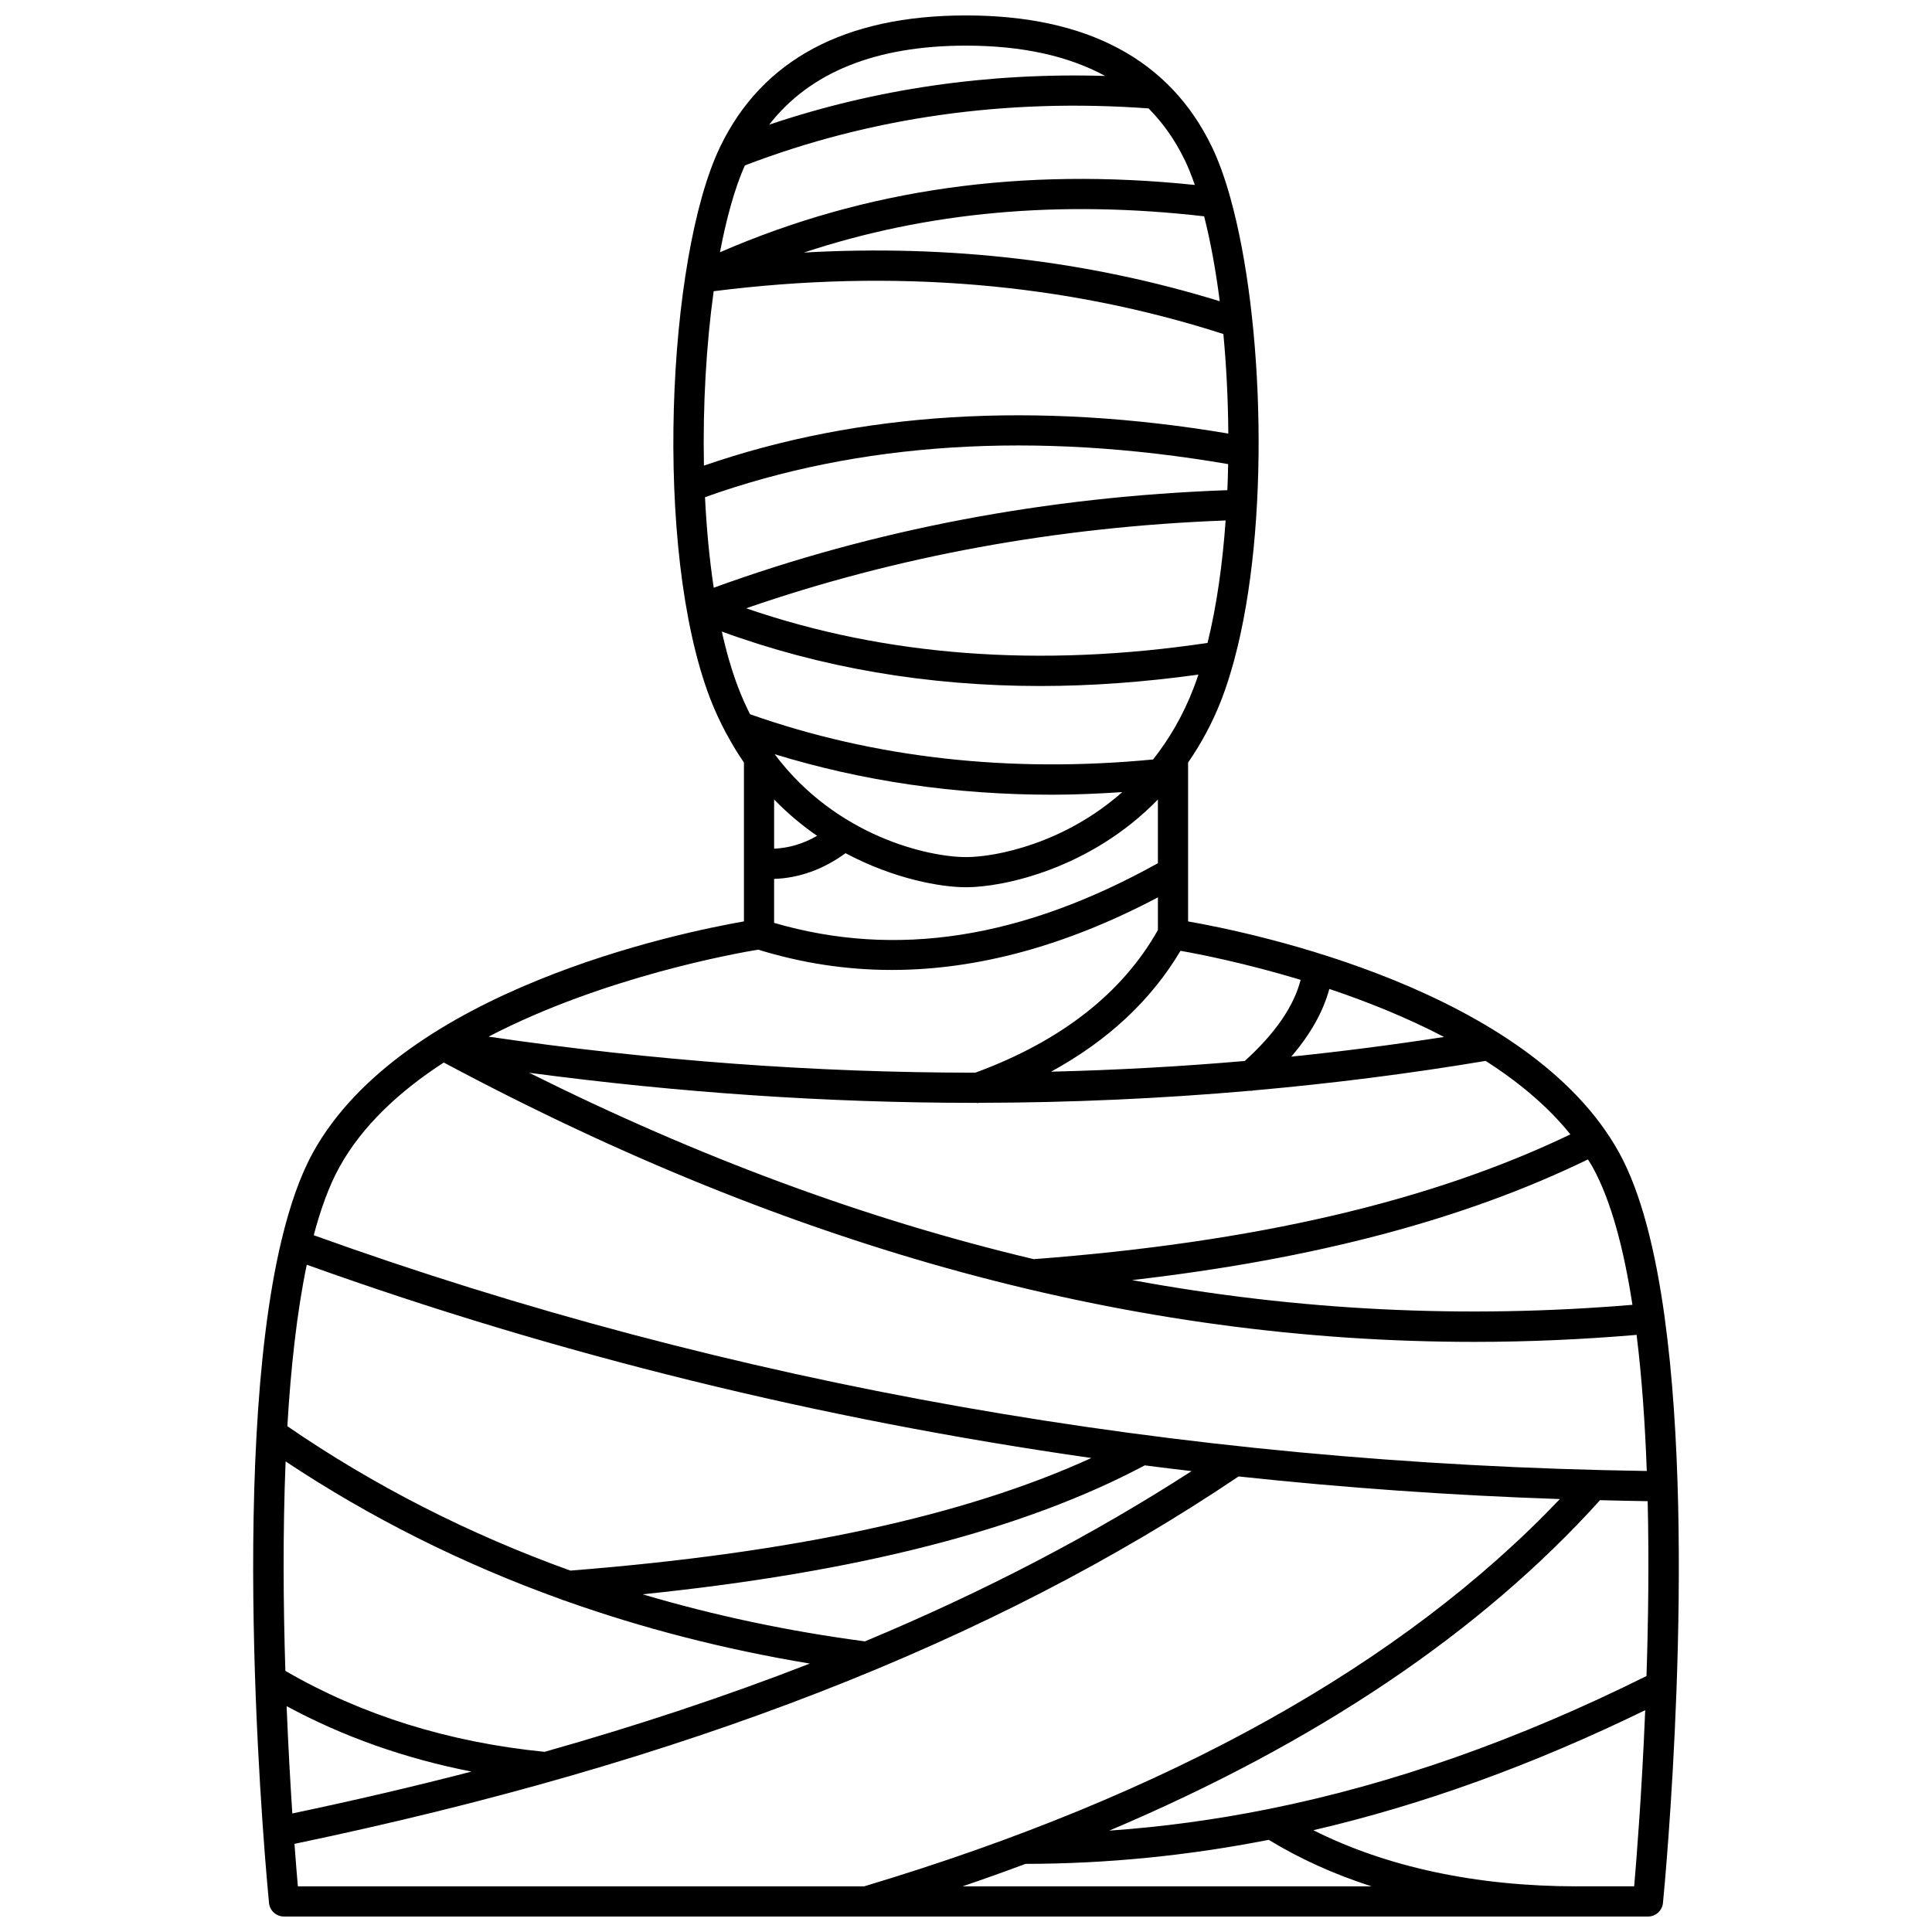 <?xml version="1.0" encoding="UTF-8"?>
<!-- Uploaded to: ICON Repo, www.iconrepo.com, Generator: ICON Repo Mixer Tools -->
<svg width="800px" height="800px" version="1.1" viewBox="144 144 512 512" xmlns="http://www.w3.org/2000/svg">
 <defs>
  <clipPath id="a">
   <path d="m211 148.09h378v503.81h-378z"/>
  </clipPath>
 </defs>
 <g clip-path="url(#a)">
  <path d="m585.15 493.12c0-0.008 0.004-0.012 0.004-0.02 0-0.012-0.008-0.02-0.008-0.031-2.434-17.652-6.258-33.074-12.07-43.613-23.832-43.168-97.223-58.301-114.22-61.27v-42.102c3.41-4.949 6.484-10.52 8.953-16.961 1.207-3.148 2.277-6.555 3.25-10.137 0.012-0.035 0.02-0.07 0.027-0.109 9.621-35.629 7.836-90.504-0.973-122.24-0.016-0.055-0.027-0.113-0.043-0.168-1.453-5.207-3.09-9.797-4.906-13.555-11.141-23.105-33.066-34.824-65.16-34.824-32.098 0-54.02 11.719-65.164 34.824-0.016 0.035-0.035 0.078-0.051 0.117-0.004 0.012-0.012 0.023-0.016 0.035-13.918 29.082-17.75 106.47-2.574 146.05 1.215 3.176 2.609 6.098 4.078 8.902 0.094 0.227 0.219 0.426 0.348 0.629 1.414 2.641 2.926 5.109 4.527 7.434v42.102c-17 2.965-90.395 18.098-114.22 61.27-3.41 6.184-6.125 14.066-8.293 23.074 0 0.004-0.004 0.008-0.008 0.012-0.008 0.02 0 0.035-0.008 0.055-14.367 59.883-3.859 170.34-3.336 175.7 0.199 2.043 1.922 3.606 3.981 3.606h361.46c2.059 0 3.777-1.562 3.977-3.606 0.469-4.793 8.926-93.613 0.441-155.18zm-105.06 130.31c-0.078 0.016-0.152 0.027-0.23 0.047-13.996 2.801-27.945 4.684-41.902 5.66 54.895-23.23 98.488-52.555 130.07-87.578 4.203 0.105 8.41 0.207 12.625 0.27 0.371 15.887 0.16 31.812-0.316 46.336-34.094 16.957-67.289 28.652-100.25 35.266zm96.52-133.64c-44.336 3.719-88.387 1.594-132.59-6.555 48.426-5.57 88.164-16.105 120.8-31.98 0.418 0.691 0.867 1.363 1.258 2.07 4.875 8.84 8.25 21.625 10.535 36.465zm-16.438-45.168c-37.082 17.797-83.668 28.637-142.22 33.066-44.18-10.477-88.598-26.867-133.71-49.391 39.723 5.285 79.113 7.969 117.99 7.969 0.164 0 0.324-0.004 0.488-0.004 0.133 0.012 0.258 0.059 0.387 0.059 0.129 0 0.258-0.055 0.383-0.066 24.176-0.035 48.141-1.117 71.867-3.195 0.055 0.004 0.105 0.031 0.16 0.031 0.191 0 0.379-0.07 0.57-0.102 20.738-1.84 41.293-4.438 61.621-7.84 8.652 5.535 16.445 11.988 22.465 19.473zm-73.969-20.605c5.086-5.918 8.449-11.91 10.082-17.934 9.852 3.297 20.383 7.496 30.398 12.719-13.406 2.07-26.898 3.824-40.48 5.215zm2.481-20.348c-1.805 7.035-6.793 14.246-14.809 21.5-16.988 1.477-34.105 2.418-51.34 2.836 15.102-8.238 26.555-18.984 34.309-32.031 5.082 0.895 17.23 3.277 31.84 7.695zm-139.54-26.746c6.676-0.238 13.023-2.516 18.93-6.82 12.887 6.871 25.359 9.027 31.926 9.027 9.852 0 32.945-4.832 50.855-23.254v16.883c-36.07 20.043-69.406 25.223-101.71 15.812v-11.648zm0.152-33.051c23.25 7.137 47.848 10.734 73.508 10.734 6.137 0 12.355-0.281 18.613-0.691-15.281 13.539-33.359 17.223-41.418 17.223-9.777-0.004-34.316-5.367-50.703-27.266zm100.28 1.395c-38.004 3.652-73.918-0.379-106.81-11.992-1.117-2.219-2.168-4.539-3.109-7.008-1.711-4.465-3.16-9.492-4.371-14.902 26.188 9.574 54.414 14.434 84.434 14.434 13.598 0 27.578-1.047 41.867-3.019-0.398 1.195-0.812 2.359-1.242 3.488-2.871 7.481-6.594 13.719-10.77 19zm14.43-30.887c-44.363 6.621-85.422 3.535-122.26-9.18 39.766-13.77 82.422-21.602 127.06-23.27-0.828 11.645-2.398 22.77-4.797 32.449zm5.25-40.48c-47.949 1.723-93.684 10.426-136.11 25.855-1.148-7.613-1.906-15.711-2.312-23.996 40.805-14.609 87.41-17.562 138.64-8.766-0.039 2.312-0.113 4.613-0.211 6.906zm-2.019-50.074c-34.805-10.738-71.742-15.066-110.2-12.895 32.789-10.848 67.75-13.996 106.07-9.609 1.691 6.637 3.086 14.266 4.137 22.504zm-134.11-2.652c47.578-6.027 92.984-2.207 135.08 11.344 0.801 8.484 1.242 17.406 1.312 26.379-51.082-8.59-97.785-5.738-138.97 8.496-0.32-15.902 0.617-32.035 2.582-46.219zm124.84-34.781c0.945 1.957 1.832 4.191 2.672 6.621-45.902-4.769-87.211 1.07-125.84 17.836 1.738-9.172 3.961-17.082 6.59-23.008 33.324-12.773 69.312-17.867 107-15.113 3.844 3.887 7.047 8.434 9.57 13.664zm-57.961-30.301c14.758 0 27.062 2.703 36.871 8.031-31.059-0.926-60.895 3.426-89.031 12.918 10.797-13.895 28.273-20.949 52.16-20.949zm-39.465 209.41c-3.656 2.113-7.434 3.223-11.391 3.41v-13.039c3.637 3.742 7.473 6.938 11.391 9.629zm-15.613 30.164c11.547 3.562 23.344 5.379 35.371 5.379 22.805 0 46.414-6.481 70.562-19.238v8.652c-9.422 16.738-25.68 29.457-48.375 37.809-42.457 0.012-85.543-3.195-129.01-9.547 30.508-15.879 65.871-22.145 71.449-23.055zm-83.32 29.914c92.816 49.613 182.63 74.031 273.12 74.031 14.301 0 28.633-0.641 42.988-1.855 1.398 11.34 2.246 23.602 2.699 36.07-124.39-1.836-243.2-22.848-353.27-62.48 1.852-6.992 4.082-13.121 6.785-18.02 6.125-11.105 16.117-20.258 27.672-27.746zm-41.652 170.57c14.953 8.07 31.348 13.887 49.004 17.336-15.301 3.965-31.129 7.664-47.492 11.098-0.527-8.02-1.078-17.711-1.512-28.434zm68.363 12.105c-25.48-2.539-48.566-9.77-68.695-21.457-0.547-17.398-0.699-36.723 0.066-55.512 22.512 14.969 46.883 27.16 72.938 36.527 0.273 0.141 0.551 0.23 0.855 0.309 20.68 7.375 42.414 12.969 65.129 16.742-22.043 8.586-45.457 16.367-70.293 23.391zm-63.016-129.09c66.395 23.84 135.93 40.941 207.92 51.219-33.684 15.379-79.027 25.176-138.07 29.84-26.918-9.688-51.988-22.461-75-38.262 0.906-15.438 2.516-30.184 5.144-42.797zm147.91 99.816c-20.434-2.707-40.086-6.891-58.914-12.477 57.238-5.875 100.94-17.094 133.08-34.168 4.121 0.535 8.262 1.035 12.398 1.527-26.137 16.871-54.871 31.891-86.566 45.117zm-151.18 53.66c102.99-21.492 184.89-53.355 250.2-97.367 28.055 3.012 56.445 5.023 85.152 5.992-41.805 43.926-103.75 78.445-184.36 102.63h-150.09c-0.223-2.551-0.539-6.43-0.895-11.258zm177.06 11.258c5.656-1.93 11.223-3.914 16.684-5.953 21.516-0.031 42.941-2.152 64.445-6.371 8.227 5.016 17.352 9.141 27.254 12.328h-108.38zm162.75 0c-26.59 0-50.457-5.137-69.793-14.875 28.969-6.723 58.145-17.293 87.949-31.809-0.902 21.887-2.301 39.422-2.926 46.68h-15.23z"/>
 </g>
</svg>